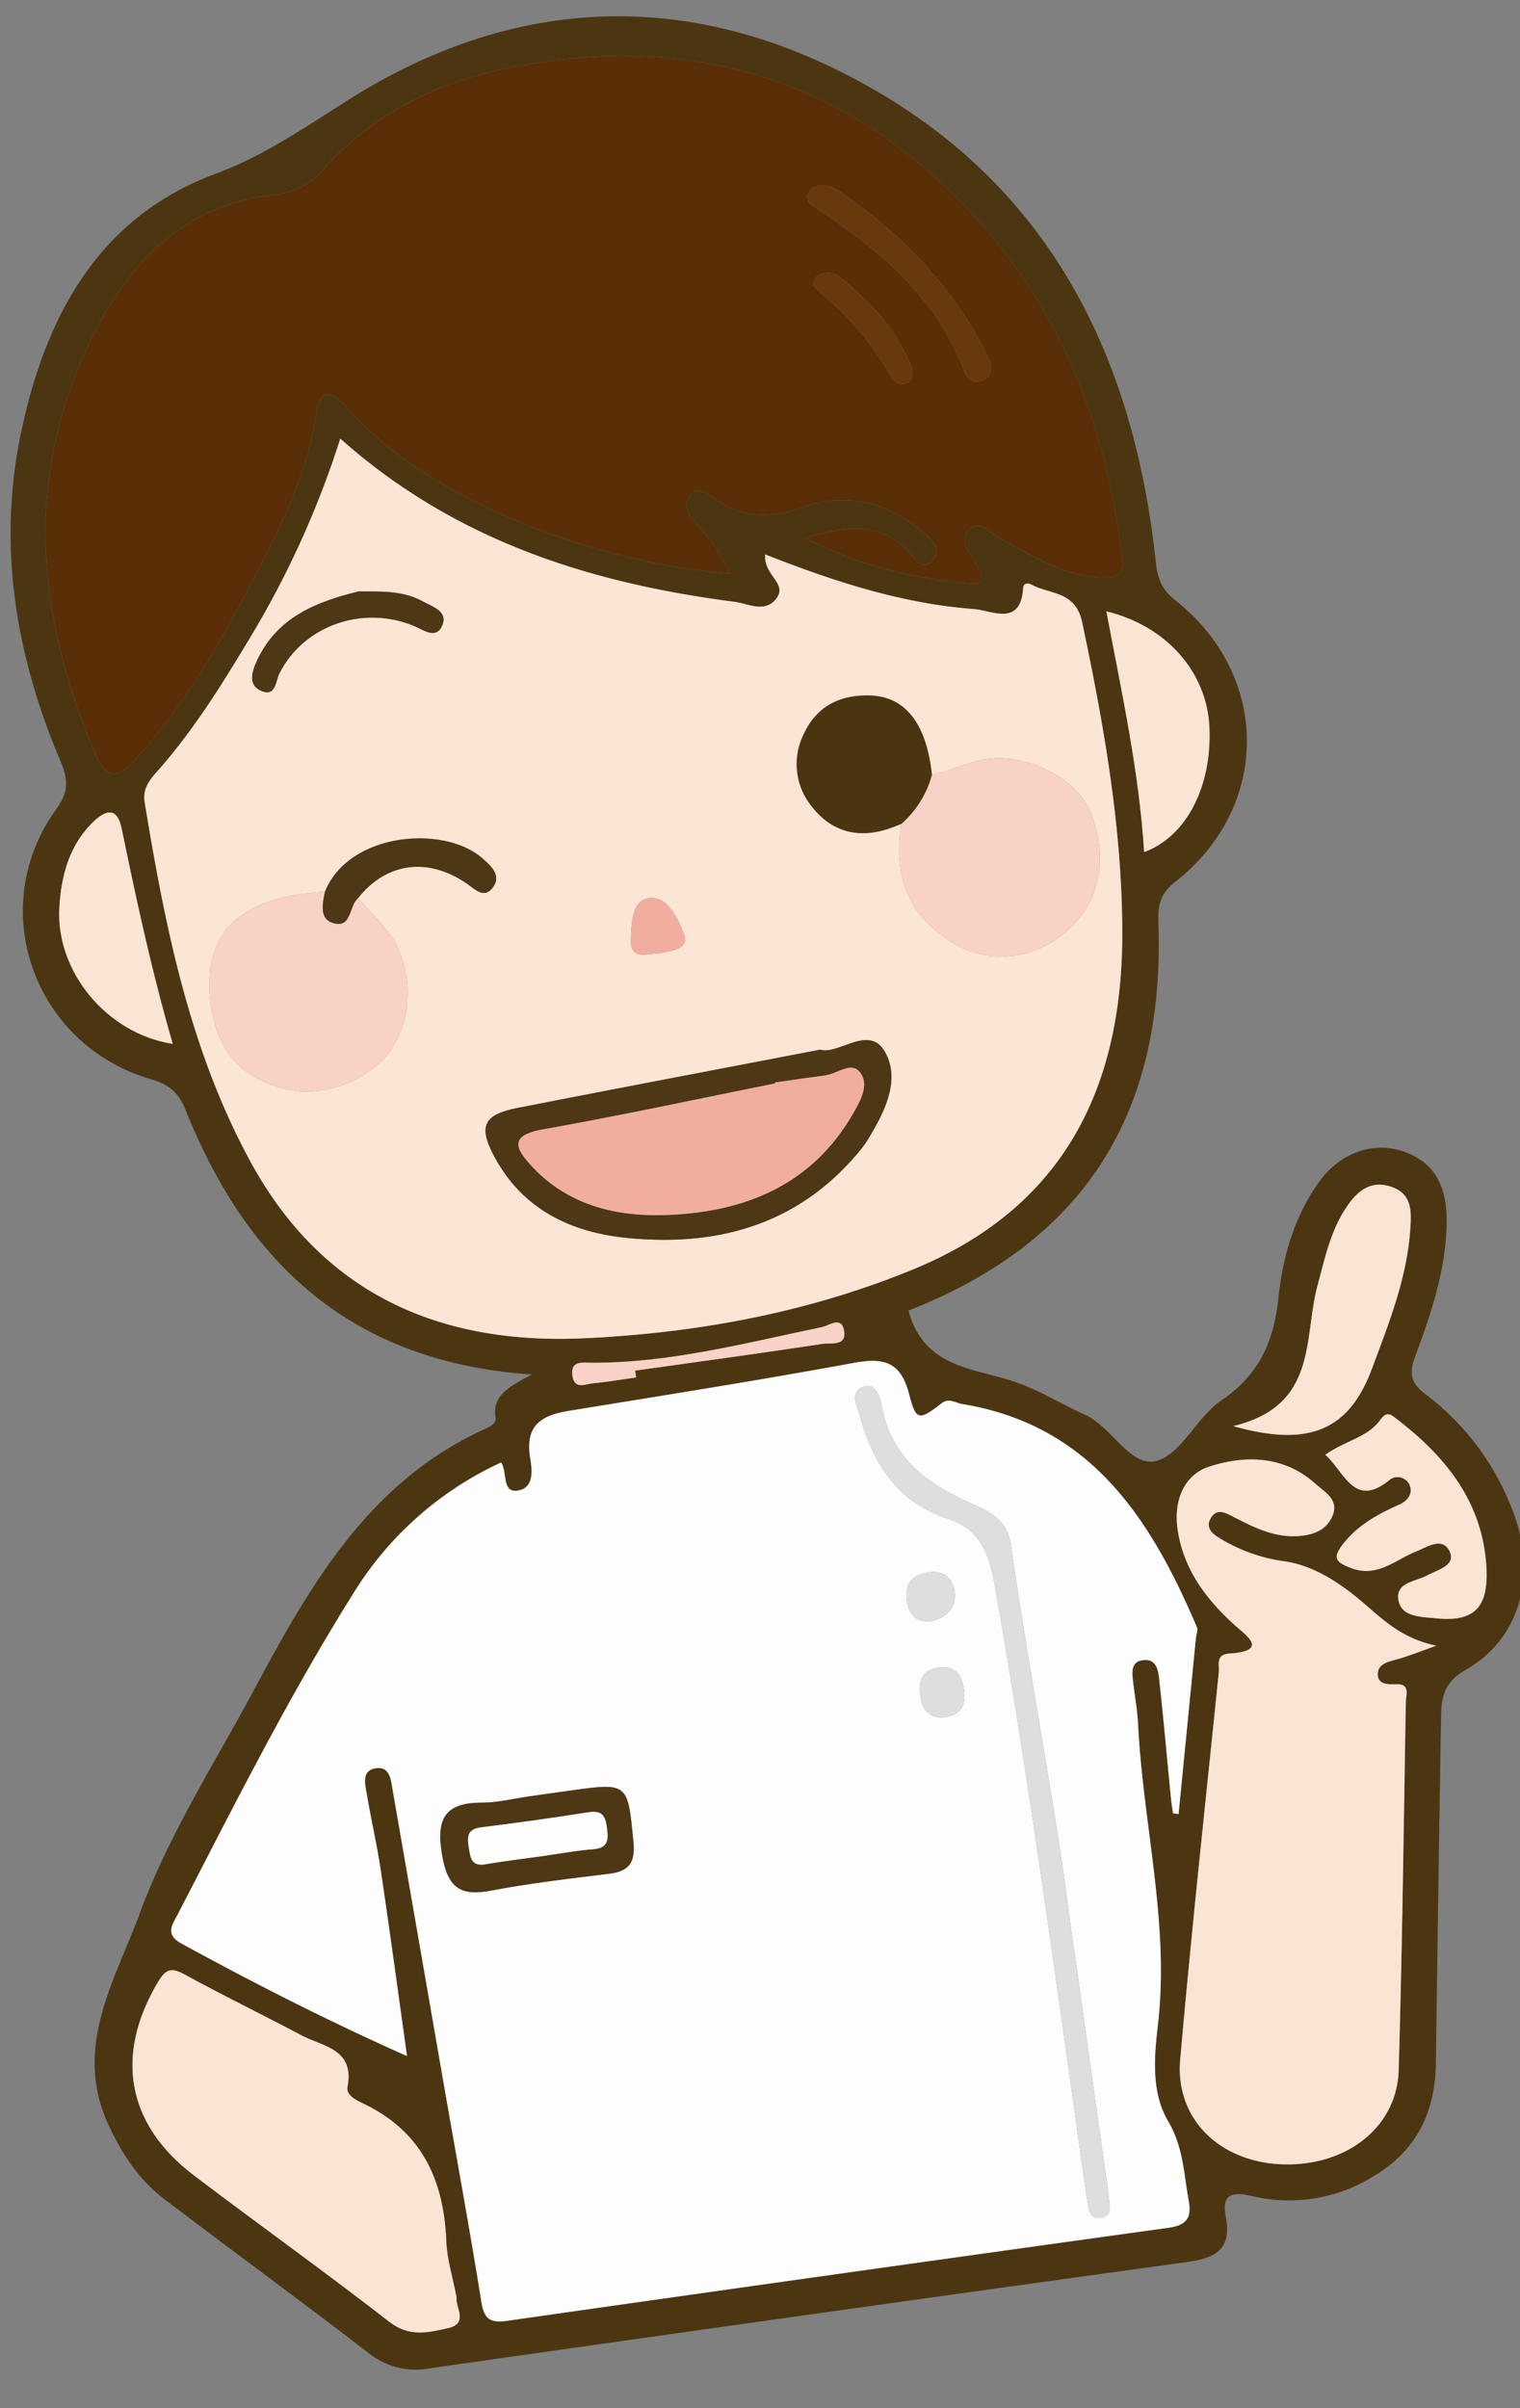 <svg xmlns="http://www.w3.org/2000/svg" xmlns:xlink="http://www.w3.org/1999/xlink" width="293" height="464" viewBox="0 0 293 464">
  <rect x="0" y="0" width="293" height="464" fill="#808080" stroke="none"/>
  <defs>
    <clipPath id="clip-path">
      <rect id="長方形_61" data-name="長方形 61" width="293" height="464" transform="translate(121 1644)" fill="#fff" stroke="#707070" stroke-width="1"/>
    </clipPath>
    <clipPath id="clip-path-2">
      <rect id="長方形_40" data-name="長方形 40" width="286.632" height="444.619" fill="none"/>
    </clipPath>
  </defs>
  <g id="スタッフイメージ01" transform="translate(-121 -1644)" clip-path="url(#clip-path)">
    <g id="グループ_74" data-name="グループ 74" transform="translate(86.455 1667.891) rotate(-8)">
      <g id="グループ_73" data-name="グループ 73" clip-path="url(#clip-path-2)">
        <path id="パス_239" data-name="パス 239" d="M175.8,255.6c34.9-8.334,54.05-30.083,58.052-66.8.365-3.351.795-5.78,4.383-7.861,20.3-11.771,23.717-36.866,7.527-53.74-2.354-2.454-2.775-4.718-2.667-8.066,1.234-38.02-9.292-71.864-39.7-96.3C172.576-1.937,137.7-6.869,101.295,9.583c-9.03,4.081-17.424,8.338-27.386,10.536-23.566,5.2-36.275,22.811-44,44.261C22.366,85.316,22.967,106.722,28.662,128c1.033,3.85.725,6.136-2.164,9.148-16.176,16.868-10.6,44.31,10.908,53.981,3.367,1.513,4.943,3.336,5.808,6.86,7.572,30.793,24.789,52.495,58.975,59.7-4.677,1.767-8.1,2.882-8.069,7.169.008,1.312-1.39,1.681-2.547,2.026-23.364,6.968-37.307,25-50.817,43.46C31.2,323.4,20.468,335.866,12.9,350.005c-6.386,11.933-16.434,23.7-11.65,39.467,1.816,5.986,4.371,11.37,8.731,15.764,11.577,11.66,23.362,23.111,34.86,34.845A14.456,14.456,0,0,0,56.1,444.588q73.59-.15,147.18.031c5.656.018,9.1-1.066,8.795-7.575-.194-4.066,1.386-4.873,5.5-3.288a30.918,30.918,0,0,0,23.958-.565c8.834-3.777,13.339-10.595,14.768-19.847q5.082-32.987,10.282-65.956c.579-3.691,1.457-6.5,5.91-8.268,11.763-4.68,16.648-17.079,12.911-30.613a50.115,50.115,0,0,0-13.025-22.951c-2.664-2.609-2.778-4.474-1.041-7.693,4.1-7.6,8.006-15.309,9.464-24.036,1.065-6.384.182-11.787-5.863-15.11-5.638-3.1-12.484-1.723-17.327,3.367-5.638,5.921-8.929,13.29-10.849,21.01-2.03,8.164-5.7,14.142-13.587,18-5.162,2.52-9.137,9.285-14.124,9.843-5.139.573-7.525-7.706-12.393-10.761-3.963-2.486-7.6-5.536-11.709-7.734-7.656-4.1-17.679-5.087-19.143-16.833m38.057,103.32-1.038-.323c0-.93-.035-1.861,0-2.789.314-7.487.7-14.973.928-22.462.063-2.022.335-4.788-2.668-4.764-2.464.021-2.326,2.447-2.368,4.318-.059,2.579.055,5.174-.177,7.737-1.75,19.311.7,38.945-4.294,57.993-1.636,6.245-3.056,12.739-.61,18.643,2.216,5.348,1.566,10.489,1.786,15.785.137,3.281-1.158,4.525-4.525,4.519q-64.4-.114-128.808.011c-3.358.007-4.336-1.014-4.4-4.388-.268-14.045-.862-28.084-1.321-42.125q-.947-28.812-1.878-57.624c-.068-2.085.187-4.89-2.688-4.821s-2.413,2.92-2.357,4.918c.134,4.915.575,9.823.614,14.737.1,11.8.032,23.6.032,36.1-13.891-8.668-27.053-17.864-39.96-27.464-3.026-2.253-1.372-3.8-.03-5.69,13.567-19.1,26.866-38.4,41.98-56.357A65.658,65.658,0,0,1,93.974,273.65c.964,2.012-.728,5.779,2.353,5.807,3.464.032,3.349-3.933,3.313-6-.1-6.479,3.536-7.732,8.845-7.845,18.508-.393,37.023-.72,55.515-1.5,5.883-.248,8.986,1.078,9.692,7.507.583,5.29,1.214,5.246,5.962,2.554,1.551-.879,2.615.3,3.877.692,24.041,7.476,32.936,27.007,38.84,48.888.156.582-.31,1.328-.472,2q-4.023,16.581-8.04,33.165M168.746,107.481c12.5,7.072,24.872,13.084,38.389,16.023,3.326.724,8.409,4.685,9.924-2.664.231-1.116,1.261-.785,1.628-.507,3.257,2.453,8.3,2.364,8.726,8.581,1.386,20.162,2.117,40.312-.671,60.354-4.091,29.415-18.435,50.735-48.683,58.525-21.346,5.5-43.128,6.42-64.912,4.387-27.826-2.595-48.8-15.537-58.982-42.725-8.593-22.949-9.95-47.032-10.536-71.208-.069-2.795,1.495-4.2,3.3-5.746,7.882-6.732,14.507-14.632,21-22.663A179.02,179.02,0,0,0,90.725,73.975c19.123,22.511,43.772,34.274,70.88,41.716,2.495.685,5.426,2.985,7.962.6,2.863-2.692-1.795-4.836-.821-8.809m-7.277,2.643c-23.016-4.829-54-20.638-67.81-40.664-1.664-2.413-4.808-7.844-6.9-.775-3.543,12.008-10.7,21.827-17.733,31.63-7.607,10.6-15.819,20.883-25.953,29.339-3.322,2.77-5.924,3.8-7.506-2C28.1,100.3,29.151,73.823,45.023,49.591,54.287,35.446,66.57,24.9,85.258,25.7a13.957,13.957,0,0,0,9.591-3.685C106.206,12.437,119.88,8.3,134.273,7.661c31.793-1.423,58.651,9.219,78.85,34.649,17.519,22.056,24.217,47.475,23.652,75.213-.076,3.739-1.564,3.888-4.928,3.243-7.3-1.4-12.443-6.187-18.1-10.237-1.64-1.173-2.967-3.871-5.252-2.42-2.64,1.675-.849,4.143.006,6.251.785,1.938,2.088,5.046-1.564,4.149-10.2-2.5-20.129-5.99-30.051-13.055,8.726-1.468,15.017-.84,19.557,5.7.9,1.3,1.941,3.981,4.209,1.748,1.678-1.651.511-3.394-.786-4.945-5.928-7.077-13.932-10.265-22.524-8.519-7.048,1.433-12.291.409-17.209-4.387-1.2-1.175-2.732-2.274-4.267-.727-1.321,1.334-.948,3.136.02,4.547a40.532,40.532,0,0,1,5.58,11.253m106.1,223.587c-3.3.662-5.573,1.241-7.883,1.543-1.7.221-3.67.354-4.015,2.164-.4,2.092,1.483,2.381,3.177,2.557,2.8.293,1.621,2.279,1.395,3.711C256.539,367.031,252.98,390.4,249,413.7c-1.858,10.885-12.65,17.007-24.846,14.81-11.822-2.131-19.143-11.57-16.571-22.7,5.633-24.374,11.792-48.626,17.768-72.92.341-1.386-.217-3.436,2.522-3.236,7.817.572,3.567-3.109,1.678-5.39-4.759-5.745-8.19-11.976-8.245-19.636-.039-5.533,2.589-10.286,7.752-11.191,7.223-1.266,14.59-.073,19.821,6.174,1.524,1.82,4.139,3.643,2.307,6.608-1.5,2.429-3.99,3.03-6.739,2.882-4.959-.268-8.751-3.019-12.583-5.736-1.158-.821-2.486-1.627-3.746-.259-1.55,1.683-.454,3.125.848,4.17a32.123,32.123,0,0,0,11.694,6.2c6.134,1.678,11.061,6.556,14.576,10.6,3.425,3.94,6.343,7.43,12.325,9.633M63.085,431.8c-.579,1.654,1.728,5.278-2.477,5.608-3.856.3-7.62.723-11-2.764-10.932-11.257-22.323-22.063-33.384-33.2C4.73,389.887,4.311,376.409,14.46,363.677c1.971-2.472,3.058-2.546,5.462-.752,6.749,5.039,13.755,9.734,20.576,14.68,3.777,2.739,9.813,3.975,7.406,11.089-.549,1.623,1.493,2.874,2.775,3.732,10.248,6.872,13.115,16.686,11.94,28.4-.347,3.449.269,6.994.466,10.973m171.6-145.45c16.8-1.586,15.751-14.87,19.87-24.534,2.106-4.942,3.915-10.009,7.535-14.094,2.454-2.767,5.335-4.743,9.213-2.784,3.76,1.9,3.194,5.145,2.5,8.492-1.929,9.278-6.583,17.374-11.006,25.557-6,11.094-13.932,13.629-28.111,7.363m16.833,7.944c4.171-2.165,8.562-2.169,11.4-5.159,1.592-1.678,2.275-.669,3.225.3,8.362,8.482,14.122,18.185,13.112,30.582-.644,7.909-3.9,10.2-10.994,8.451-2.688-.664-6.377-1.085-6.662-4.237-.339-3.722,3.688-3.28,6.135-4.188,2.1-.782,5.691-1.118,4.96-3.813-.892-3.288-4.221-1.6-6.584-1-4.184,1.061-8.083,3.95-12.746,1.357-2.688-1.5-3.416-2.392-.7-4.935,3.43-3.218,7.439-4.654,11.732-5.894,1.6-.461,2.93-1.758,2.355-3.565a2.52,2.52,0,0,0-3.523-1.451c-7.592,4.692-8.42-2.455-11.705-6.446m-209-109.321c-12.415-3.757-20.418-17.053-17.992-29.094,1.181-5.853,3.427-11.254,8.23-15,2-1.562,5.442-3.671,5.779,1.586.9,14.127,1.926,28.241,3.984,42.51m189.811-57.487c11.189,4.429,17.579,14.42,16.558,24.91-1.111,11.433-7.355,20.214-15.8,22.032,1.189-15.462.008-30.858-.755-46.943M122.024,259.722l0,1.328c-2.8,0-5.611.083-8.41-.035-1.443-.061-3.62.737-3.694-1.875-.09-3.179,2.32-2.324,4-2.083,14.976,2.153,29.886.348,44.814-.614,1.583-.1,4.3-1.745,4.242,1.49-.048,2.843-2.923,1.7-4.478,1.714-12.153.135-24.309.075-36.466.075" transform="translate(-0.001 0)" fill="#4c3612"/>
        <path id="パス_240" data-name="パス 240" d="M241.029,282.3q4.019-16.581,8.04-33.166c.163-.672.63-1.419.472-2-5.9-21.88-14.8-41.412-38.84-48.887-1.261-.393-2.327-1.571-3.877-.692-4.746,2.692-5.378,2.734-5.96-2.555-.707-6.429-3.809-7.754-9.693-7.506-18.492.78-37.006,1.106-55.513,1.5-5.311.113-8.95,1.366-8.845,7.847.034,2.061.149,6.027-3.315,6-3.081-.03-1.389-3.8-2.354-5.808a65.667,65.667,0,0,0-31.891,21.229c-15.113,17.958-28.412,37.255-41.98,56.357-1.343,1.889-3,3.439.03,5.69,12.907,9.6,26.068,18.8,39.96,27.464,0-12.5.063-24.3-.031-36.1-.039-4.914-.482-9.823-.616-14.738-.055-2-.525-4.847,2.357-4.916s2.62,2.736,2.688,4.819q.949,28.812,1.878,57.624c.461,14.042,1.055,28.08,1.321,42.125.063,3.374,1.041,4.4,4.4,4.39q64.4-.139,128.809-.013c3.367.006,4.661-1.237,4.525-4.519-.22-5.294.43-10.436-1.786-15.785-2.446-5.9-1.026-12.4.61-18.643,4.99-19.046,2.544-38.681,4.294-57.991.232-2.564.118-5.157.178-7.737.042-1.871-.1-4.3,2.368-4.318,3-.025,2.73,2.743,2.668,4.763-.231,7.49-.614,14.975-.928,22.462-.038.928-.006,1.859-.006,2.789l1.04.323m-23.6,22.786h.027q0,17.572,0,35.145c0,4.452.027,8.9-.025,13.355-.018,1.6.108,3.729-2.182,3.629-2.212-.1-1.944-2.219-2.031-3.82-.038-.7-.013-1.406-.014-2.109-.063-39.313.251-78.625-1.154-117.934-.225-6.311-1.561-10.877-7.2-13.652-9.086-4.473-12.678-12.422-13.958-21.8-.259-1.893-1.368-4.878,1.158-5.542,2.889-.758,3.178,2.562,3.271,4.321.551,10.33,6.945,16.158,15.041,21.142,2.967,1.827,5.87,3.912,5.888,8.695.073,18.692.783,37.383,1.151,56.077.148,7.494.025,14.994.025,22.492M117.492,261.5q3.856,0,7.713,0c11.667,0,11.521,0,11.015,11.506-.17,3.885-1.555,5.463-5.428,5.4-7.711-.135-15.44-.324-23.134.049-6.042.293-8.1-1.848-8.3-8.017-.234-7.027,1.786-10.037,9.031-9.007,2.978.423,6.067.07,9.106.072M194.9,234.532c-.08-3.008,1.123-4.821,4.366-5.057,2.841-.208,4.7,1.178,4.942,3.734.3,3.232-1.833,5.387-4.919,5.611-2.506.182-4.361-1.376-4.388-4.288m0,18.457c-.058-2.964.945-5.091,4.318-5.08,2.933.008,4.108,1.79,4.18,4.521.077,2.984-.968,5.111-4.312,5.1-2.9-.008-4.111-1.8-4.185-4.54" transform="translate(-27.171 76.622)" fill="#fdfdfd"/>
        <path id="パス_241" data-name="パス 241" d="M166.283,86.019c-.973,3.971,3.684,6.115.821,8.809-2.537,2.386-5.469.085-7.962-.6-27.109-7.444-51.756-19.205-70.881-41.716a178.97,178.97,0,0,1-22.793,35.86c-6.493,8.03-13.117,15.93-21,22.663-1.807,1.543-3.371,2.951-3.3,5.745.586,24.179,1.943,48.26,10.536,71.209,10.179,27.188,31.157,40.13,58.982,42.727,21.786,2.031,43.566,1.111,64.914-4.387,30.247-7.79,44.59-29.11,48.683-58.527,2.788-20.04,2.057-40.194.671-60.352-.428-6.218-5.469-6.129-8.726-8.581-.369-.279-1.4-.61-1.628.507-1.516,7.348-6.6,3.385-9.924,2.662-13.517-2.939-25.892-8.95-38.389-16.021m-93.1,52.53c6.159-10.647,24.354-9.6,30.831-2.271,1.583,1.792,3.419,3.971,1.24,6.06-2.007,1.924-3.444-.368-5-1.74-6.787-6.008-14.685-5.893-21,.123a83.969,83.969,0,0,1,5.077,7.489c3.713,6.915,2.4,16.636-2.775,22.239-4.838,5.243-13.942,7.4-20.665,4.9-8.481-3.16-12.512-9-12.519-18.146-.008-13.869,8.226-20.06,24.81-18.651m118.995-6.027c3.947-.232,7.679-1.693,11.759-1.5,7.421.361,15.8,6.224,17.448,12.773,2.422,9.609-.717,18.08-8.38,22.606a18.41,18.41,0,0,1-22.561-2.279c-7.146-6.541-8.045-14.31-5.45-23.028-1.13.237-2.251.547-3.394.7-5.663.749-10.155-1.326-13.036-6.174a12.94,12.94,0,0,1,.4-14.513c3.182-4.828,7.927-6.289,13.417-5.387,6.831,1.121,10.123,6.893,9.793,16.8m-28.669,49.46c3.306,1.555,9.991-3.591,12.266,2.14,2.331,5.87-1.761,11.623-5.721,16.436a19.169,19.169,0,0,1-1.971,2c-13.576,12.271-29.531,14.308-46.557,10.153-10.412-2.538-18.947-8.113-22.978-18.726-2.485-6.546-1.169-8.634,5.641-9,19.387-1.048,38.781-1.974,59.32-3M87.633,82.167c4.181.611,8.426.951,11.954,3.584,1.782,1.33,4.8,2.671,3.016,5.322-1.559,2.322-3.661.1-5.442-.93-9.224-5.328-20.936-2.889-26.791,5.5-.962,1.376-1.32,4.3-3.718,3.015-2.761-1.478-1.53-4.037-.214-6.062C71.424,84.918,79.258,83,87.633,82.167m47.592,77.119c-2.12-.294-5.686.651-4.919-3.437.551-2.936,1.155-7.583,4.767-7.368,3.464.206,4.871,4.881,5.517,7.916.627,2.953-2.923,2.665-5.364,2.889" transform="translate(2.464 21.463)" fill="#fbe5d5"/>
        <path id="パス_242" data-name="パス 242" d="M165.744,107.938a40.513,40.513,0,0,0-5.58-11.253c-.968-1.412-1.341-3.213-.018-4.547,1.534-1.547,3.063-.448,4.267.727,4.915,4.8,10.161,5.818,17.208,4.387,8.592-1.747,16.6,1.441,22.524,8.519,1.3,1.551,2.465,3.294.787,4.945-2.268,2.233-3.311-.452-4.212-1.75-4.539-6.538-10.829-7.166-19.556-5.7,9.922,7.065,19.85,10.549,30.051,13.055,3.653.9,2.35-2.21,1.564-4.15-.854-2.106-2.646-4.574,0-6.25,2.284-1.45,3.612,1.248,5.252,2.422,5.656,4.05,10.8,8.836,18.1,10.237,3.364.645,4.85.5,4.928-3.243.565-27.738-6.134-53.157-23.654-75.213-20.2-25.432-47.055-36.072-78.85-34.649-14.394.644-28.067,4.777-39.426,14.359a13.961,13.961,0,0,1-9.589,3.685C70.845,22.713,58.563,33.26,49.3,47.4c-15.872,24.231-16.92,50.7-9.454,78.064,1.582,5.8,4.185,4.769,7.506,2C57.485,119.012,65.7,108.732,73.3,98.127c7.032-9.8,14.191-19.621,17.736-31.629,2.086-7.069,5.232-1.638,6.9.775,13.808,20.026,44.794,35.835,67.81,40.664M190.6,37.944c.3-.342.649-1.09,1.2-1.29,2.284-.84,4,.265,5.633,1.79,8.628,8.038,15.813,17.137,20.634,27.966A65.961,65.961,0,0,1,221,74.255,2.761,2.761,0,0,1,218.822,78c-1.633.328-2.6-.954-2.922-2.4-3.3-14.632-12.707-25.125-23.475-34.686-.882-.783-1.912-1.343-1.83-2.968m-1.3,17.048c.411-.518.714-1.292,1.227-1.474a3.652,3.652,0,0,1,3.968.614c5,5.317,9.251,11.156,11.213,18.3.368,1.34.878,3.616-1.445,4.028-1.585.282-2.333-1.326-2.85-2.623a53.9,53.9,0,0,0-10.88-16.969,13.632,13.632,0,0,1-1.234-1.879" transform="translate(-4.276 2.186)" fill="#5a2f07"/>
        <path id="パス_243" data-name="パス 243" d="M74.026,248.7c-5.98-2.2-8.9-5.693-12.323-9.631-3.515-4.043-8.442-8.921-14.577-10.6a32.171,32.171,0,0,1-11.692-6.2c-1.3-1.047-2.4-2.488-.848-4.17,1.259-1.369,2.588-.563,3.746.258,3.832,2.719,7.624,5.47,12.583,5.738,2.75.148,5.24-.455,6.739-2.884,1.831-2.965-.785-4.788-2.307-6.608-5.231-6.248-12.6-7.439-19.821-6.174-5.163.9-7.792,5.657-7.752,11.191.055,7.662,3.485,13.893,8.245,19.638,1.889,2.279,6.138,5.96-1.678,5.388-2.739-.2-2.181,1.85-2.522,3.236-5.976,24.295-12.135,48.547-17.768,72.921-2.572,11.127,4.749,20.567,16.571,22.7,12.2,2.2,22.988-3.925,24.846-14.81,3.977-23.3,7.535-46.671,11.235-70.018.227-1.431,1.409-3.416-1.395-3.709-1.693-.177-3.575-.466-3.177-2.558.345-1.81,2.319-1.943,4.015-2.164,2.31-.3,4.585-.88,7.882-1.543" transform="translate(193.538 85.007)" fill="#fae4d4"/>
        <path id="パス_244" data-name="パス 244" d="M214.481,326.862c-.2-3.98-.811-7.524-.465-10.974,1.175-11.714-1.693-21.529-11.942-28.4-1.281-.859-3.325-2.109-2.775-3.733,2.408-7.113-3.629-8.349-7.406-11.088-6.821-4.947-13.827-9.641-20.576-14.68-2.4-1.793-3.491-1.721-5.462.752-10.148,12.731-9.729,26.211,1.761,37.772,11.061,11.132,22.454,21.938,33.384,33.2,3.384,3.485,7.149,3.065,11,2.764,4.206-.331,1.9-3.954,2.477-5.608" transform="translate(-151.397 104.938)" fill="#fae4d4"/>
        <path id="パス_245" data-name="パス 245" d="M8.75,215.513c14.18,6.266,22.116,3.73,28.112-7.363,4.422-8.183,9.076-16.279,11-25.557.7-3.347,1.261-6.59-2.5-8.492-3.875-1.96-6.758.017-9.21,2.784-3.622,4.087-5.431,9.152-7.537,14.094-4.118,9.665-3.071,22.948-19.87,24.534" transform="translate(225.933 70.836)" fill="#fae4d4"/>
        <path id="パス_246" data-name="パス 246" d="M5.724,210.666c3.285,3.99,4.112,11.137,11.7,6.446a2.521,2.521,0,0,1,3.525,1.45c.575,1.807-.758,3.1-2.354,3.567-4.292,1.24-8.3,2.677-11.733,5.893-2.71,2.543-1.983,3.44.7,4.935,4.663,2.595,8.562-.3,12.746-1.355,2.364-.6,5.693-2.293,6.584,1,.731,2.695-2.855,3.032-4.96,3.813-2.447.909-6.474.466-6.136,4.188.286,3.151,3.975,3.574,6.663,4.237,7.1,1.752,10.35-.542,10.994-8.451,1.009-12.4-4.75-22.1-13.111-30.583-.951-.964-1.634-1.972-3.226-.3-2.837,2.991-7.23,2.994-11.4,5.16" transform="translate(245.792 83.627)" fill="#fae4d4"/>
        <path id="パス_247" data-name="パス 247" d="M191.711,144.612c-2.06-14.267-3.084-28.381-3.985-42.508-.335-5.259-3.775-3.15-5.777-1.588-4.8,3.747-7.048,9.15-8.228,15-2.427,12.042,5.577,25.337,17.991,29.093" transform="translate(-149.192 40.36)" fill="#fae4d4"/>
        <path id="パス_248" data-name="パス 248" d="M26.717,90.5c.765,16.083,1.944,31.481.755,46.941,8.448-1.817,14.692-10.6,15.8-22.031C44.3,104.917,37.907,94.926,26.717,90.5" transform="translate(205.613 36.988)" fill="#fae4d4"/>
        <path id="パス_249" data-name="パス 249" d="M99.895,185.466c12.157,0,24.313.061,36.466-.075,1.555-.017,4.43,1.128,4.478-1.714.056-3.236-2.658-1.592-4.242-1.49-14.928.962-29.838,2.767-44.814.614-1.676-.241-4.087-1.1-4,2.083.073,2.612,2.251,1.814,3.694,1.875,2.8.118,5.607.035,8.41.035l0-1.328" transform="translate(22.129 74.256)" fill="#f8d2c6"/>
        <path id="パス_250" data-name="パス 250" d="M95.381,303.7c0-7.5.124-15-.024-22.492-.369-18.694-1.079-37.383-1.152-56.077-.018-4.783-2.922-6.868-5.887-8.695-8.1-4.984-14.492-10.812-15.041-21.142-.094-1.758-.382-5.078-3.271-4.321-2.527.663-1.417,3.649-1.159,5.542,1.279,9.375,4.871,17.324,13.959,21.8,5.635,2.774,6.97,7.339,7.2,13.652,1.4,39.308,1.09,78.619,1.152,117.932,0,.7-.024,1.409.014,2.109.087,1.6-.18,3.723,2.033,3.82,2.291.1,2.162-2.027,2.181-3.629.054-4.452.025-8.9.025-13.355q0-17.572,0-35.145Z" transform="translate(94.872 78.01)" fill="#dedede"/>
        <path id="パス_251" data-name="パス 251" d="M144.093,240.1c-3.039,0-6.128.352-9.106-.072-7.245-1.028-9.265,1.981-9.031,9.007.206,6.17,2.261,8.31,8.3,8.018,7.694-.373,15.423-.185,23.134-.051,3.873.068,5.257-1.51,5.428-5.4.506-11.509.652-11.5-11.015-11.508h-7.713m1.047,11.749c-3.716,0-7.435-.085-11.147.028-2.833.086-2.7-1.713-2.754-3.665-.054-2.1.218-3.542,2.9-3.5q10.449.171,20.9,0c2.493-.041,3.127,1,3.1,3.3-.025,2.35-.139,4.085-3.254,3.884-3.239-.208-6.5-.046-9.753-.051" transform="translate(-53.772 98.024)" fill="#4d3714"/>
        <path id="パス_252" data-name="パス 252" d="M77.778,222.358c.03,2.9,1.885,4.461,4.391,4.28,3.087-.224,5.222-2.379,4.919-5.611-.241-2.557-2.1-3.943-4.942-3.735-3.243.237-4.446,2.05-4.368,5.066" transform="translate(89.953 88.803)" fill="#dedede"/>
        <path id="パス_253" data-name="パス 253" d="M78.373,235.46c.076,2.733,1.285,4.523,4.187,4.533,3.344.01,4.39-2.117,4.312-5.1-.072-2.73-1.248-4.512-4.18-4.521-3.372-.011-4.377,2.116-4.319,5.088" transform="translate(89.355 94.158)" fill="#dedede"/>
        <path id="パス_254" data-name="パス 254" d="M45.327,118.323c-2.595,8.719-1.7,16.486,5.45,23.028a18.41,18.41,0,0,0,22.561,2.278c7.663-4.526,10.8-12.994,8.38-22.606-1.651-6.549-10.027-12.411-17.448-12.77-4.08-.2-7.813,1.261-11.759,1.493a19.227,19.227,0,0,1-7.184,8.576" transform="translate(142.13 44.238)" fill="#f8d2c6"/>
        <path id="パス_255" data-name="パス 255" d="M165.163,113.644c-16.585-1.409-24.819,4.781-24.81,18.651.006,9.141,4.039,14.987,12.519,18.147,6.722,2.5,15.827.347,20.665-4.9,5.171-5.6,6.489-15.324,2.775-22.239a84.054,84.054,0,0,0-5.076-7.489c-1.91,1.245-1.944,5.591-5.328,4.037-2.627-1.206-1.5-3.988-.745-6.21" transform="translate(-89.516 46.369)" fill="#f8d2c6"/>
        <path id="パス_256" data-name="パス 256" d="M142.587,144.607c-20.538,1.03-39.932,1.955-59.318,3-6.81.369-8.127,2.455-5.641,9,4.03,10.613,12.566,16.186,22.978,18.726,17.026,4.154,32.981,2.117,46.557-10.154a19.157,19.157,0,0,0,1.971-2c3.96-4.814,8.051-10.564,5.721-16.437-2.275-5.731-8.959-.585-12.267-2.138m-9.551,5.235c0-.066,0-.132.006-.2,3.281,0,6.56-.013,9.841,0,2.26.011,5.236-1.954,6.6.224,1.64,2.619-.547,5.471-2.2,7.62-9.908,12.849-23.683,16.165-38.865,14.5-9.485-1.038-18.223-4.543-24.037-12.883-2.67-3.827-3.519-6.49,3.072-6.728,15.206-.551,30.392-1.659,45.586-2.541" transform="translate(23.384 58.839)" fill="#4d3714"/>
        <path id="パス_257" data-name="パス 257" d="M83.746,122.832a19.227,19.227,0,0,0,7.184-8.576c.33-9.908-2.963-15.679-9.793-16.8-5.49-.9-10.234.558-13.417,5.386a12.94,12.94,0,0,0-.4,14.513c2.881,4.849,7.372,6.924,13.036,6.176,1.142-.151,2.264-.461,3.394-.7" transform="translate(103.712 39.729)" fill="#4b3511"/>
        <path id="パス_258" data-name="パス 258" d="M127.2,115.874c-.759,2.222-1.882,5,.745,6.21,3.384,1.554,3.418-2.792,5.328-4.037,6.318-6.015,14.215-6.131,21-.123,1.551,1.374,2.988,3.663,5,1.738,2.179-2.088.344-4.267-1.24-6.059-6.477-7.328-24.672-8.376-30.831,2.271" transform="translate(-51.55 44.138)" fill="#4d3714"/>
        <path id="パス_259" data-name="パス 259" d="M151.14,73.562c-8.373.837-16.209,2.753-21.194,10.427-1.316,2.026-2.547,4.584.214,6.063,2.4,1.286,2.755-1.638,3.718-3.016,5.855-8.386,17.567-10.825,26.791-5.5,1.781,1.028,3.884,3.25,5.442.928,1.779-2.65-1.234-3.991-3.016-5.322-3.529-2.633-7.773-2.971-11.954-3.584" transform="translate(-61.044 30.066)" fill="#4d3714"/>
        <path id="パス_260" data-name="パス 260" d="M106.9,131.444c2.441-.224,5.991.063,5.364-2.889-.645-3.034-2.053-7.71-5.517-7.916-3.612-.216-4.216,4.432-4.767,7.368-.766,4.088,2.8,3.143,4.919,3.437" transform="translate(30.793 49.305)" fill="#f1ae9e"/>
        <path id="パス_261" data-name="パス 261" d="M49.516,28.945c-.082,1.626.949,2.186,1.831,2.968C62.114,41.476,71.522,51.967,74.823,66.6c.325,1.445,1.289,2.727,2.922,2.4a2.759,2.759,0,0,0,2.179-3.74,65.974,65.974,0,0,0-2.941-7.847C72.16,46.582,64.976,37.484,56.349,29.447c-1.638-1.527-3.35-2.63-5.635-1.792-.547.2-.895.948-1.2,1.29" transform="translate(136.801 11.185)" fill="#69390e"/>
        <path id="パス_262" data-name="パス 262" d="M60.26,41.105a13.631,13.631,0,0,0,1.234,1.879,53.9,53.9,0,0,1,10.88,16.969c.517,1.3,1.265,2.9,2.85,2.623,2.323-.411,1.813-2.688,1.445-4.028-1.962-7.148-6.215-12.987-11.213-18.3a3.652,3.652,0,0,0-3.968-.614c-.513.182-.816.955-1.227,1.474" transform="translate(124.754 16.073)" fill="#69390e"/>
        <path id="パス_263" data-name="パス 263" d="M143.285,250.435c3.251,0,6.514-.161,9.753.049,3.115.2,3.229-1.534,3.254-3.884.025-2.3-.609-3.344-3.1-3.3q-10.449.171-20.9,0c-2.685-.044-2.957,1.395-2.9,3.5.051,1.954-.079,3.751,2.754,3.665,3.712-.113,7.431-.027,11.147-.025" transform="translate(-51.916 99.439)" fill="#fefefe"/>
        <path id="パス_264" data-name="パス 264" d="M130.992,148.424c-15.194.882-30.38,1.991-45.586,2.541-6.591.238-5.742,2.9-3.072,6.728,5.814,8.34,14.552,11.845,24.037,12.883,15.182,1.662,28.958-1.654,38.865-14.5,1.658-2.148,3.844-5,2.2-7.62-1.365-2.178-4.342-.213-6.6-.224-3.281-.017-6.56,0-9.841,0,0,.066,0,.132-.006.2" transform="translate(25.429 60.257)" fill="#f1ae9e"/>
      </g>
    </g>
  </g>
</svg>
